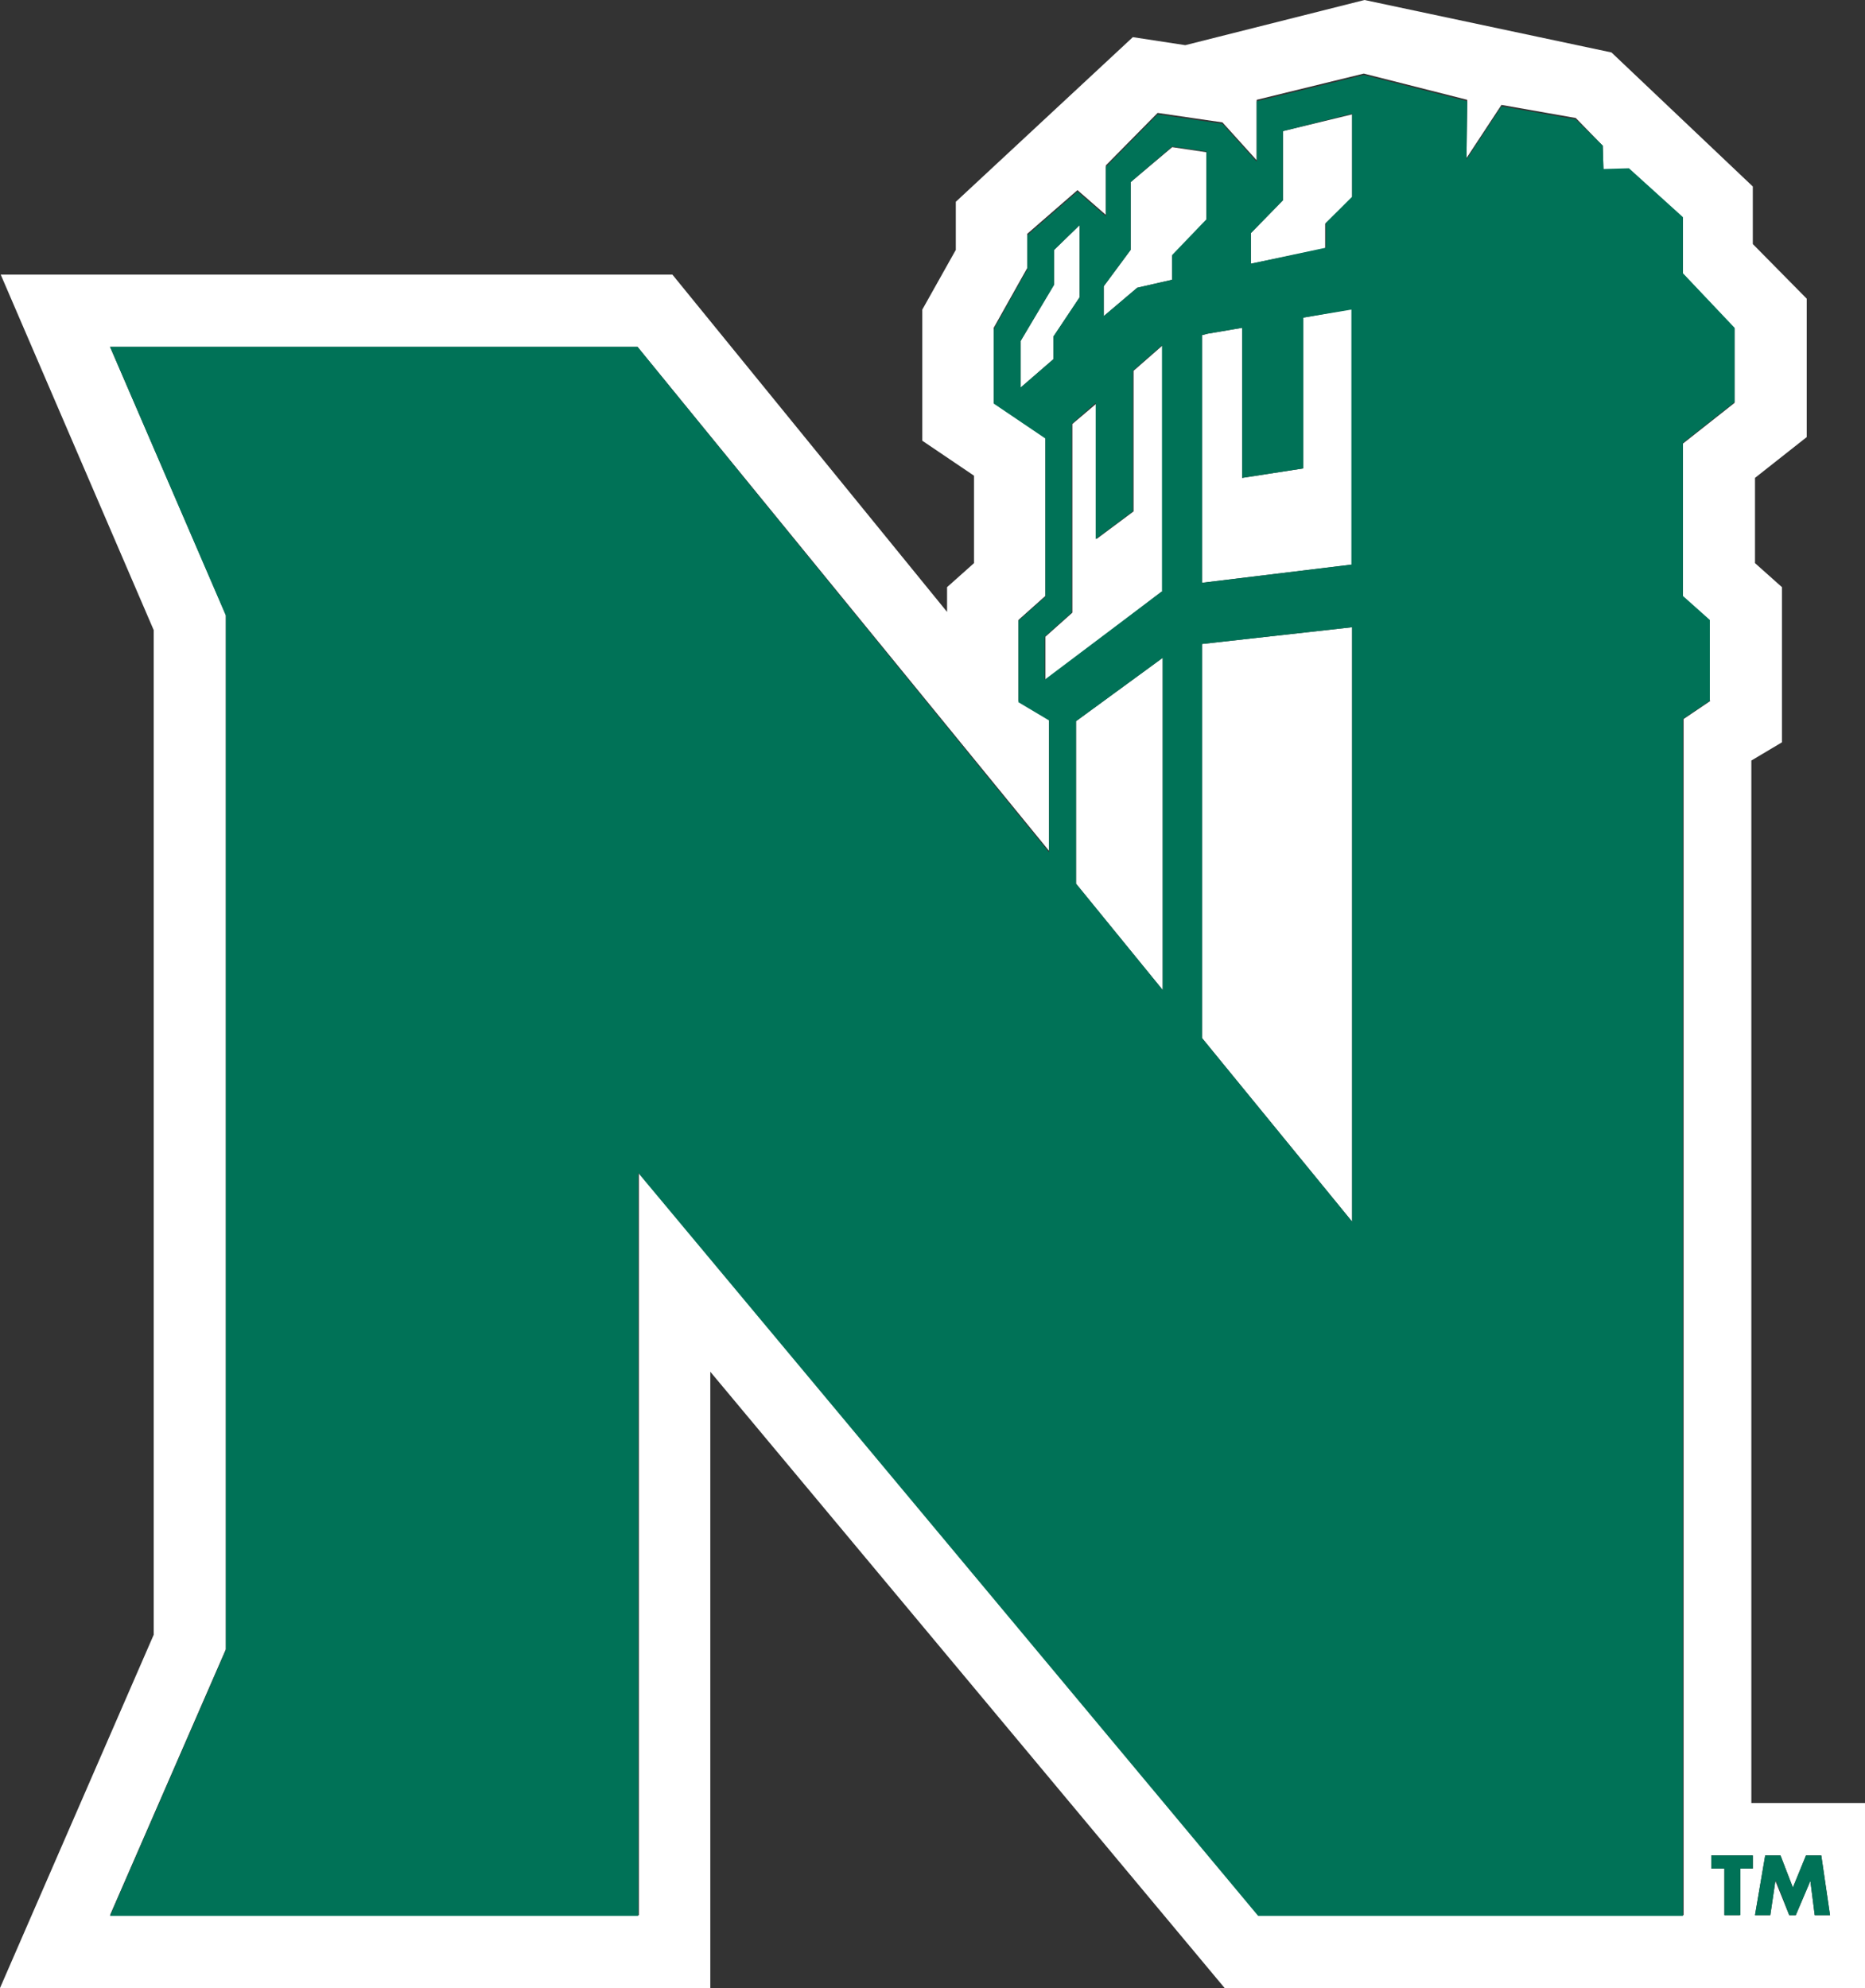 <?xml version="1.0" encoding="utf-8"?>
<!-- Generator: Adobe Illustrator 23.0.2, SVG Export Plug-In . SVG Version: 6.00 Build 0)  -->
<svg version="1.1" xmlns="http://www.w3.org/2000/svg" xmlns:xlink="http://www.w3.org/1999/xlink" x="0px" y="0px"
	 viewBox="0 0 256 272.9" style="enable-background:new 0 0 256 272.9;" xml:space="preserve">
<rect x="0" y="0" width="256" height="272.9" fill="#333333" stroke="none"/>
<style type="text/css">
	.st0{fill:#FFFFFF;}
	.st1{fill:#007257;}
</style>
<g id="White">
	<g>
		<path class="st0" d="M240.4,104.4l4.2-2.5V80.6l-3.7-3.3V65.6L248,60V41l-7.4-7.5v-7.9L221.2,7.2L187.3,0l-24.6,6.2l-7.2-1.1
			l-24.3,22.6v6.6l-4.6,8.2v18l7.1,4.8v12l-3.7,3.3V84L92.3,37.7H0.1l21,48.8v137.9L0,272.9h97.5v-84.6l70.6,84.6H256v-25.4h-15.6
			L240.4,104.4z M234.8,96.2l-3.7,2.5v164.2h-58.3l-85.1-102v102H15.1L31,226.4v-142L15.1,47.6h72.4l56.5,69.2V98.7l-4.2-2.5V85.1
			l3.7-3.3V60l-7.1-4.8V45l4.6-8.2v-4.7l6.9-6l3.9,3.4v-6.8l7.1-7.2l8.9,1.3l4.7,5.2l0-8.3l14.7-3.6l14.2,3.6l-0.1,8l4.8-7.3
			l10.2,1.8L220,20l0.1,3.3l3.5-0.1l7.4,6.7v7.7l7.1,7.5v10.2l-7.1,5.6v21l3.7,3.3V96.2z M242.3,254.7h2.1l1.7,4.4l1.8-4.4h2.1
			l1.2,8.2h-2.1l-0.6-4.7h0l-2,4.7h-0.9l-1.9-4.7h0l-0.7,4.7h-2.1L242.3,254.7z M240.6,254.7v1.8h-1.8v6.4h-2.1v-6.4h-1.8v-1.8
			H240.6z"/>
		<polygon class="st0" points="181.9,30.7 185.6,27.1 185.6,15.7 176.1,18 176.1,27.5 171.7,32 171.7,36.2 181.9,34.1 		"/>
		<polygon class="st0" points="165,80 185.6,77.5 185.6,42.4 178.9,43.6 178.9,64.3 170.5,65.6 170.5,45 165.8,45.8 165,46 		"/>
		<polygon class="st0" points="155.6,70.2 150.5,74 150.5,55.4 147.2,58.2 147.2,84.1 143.5,87.4 143.5,93.4 159.6,81.1 159.6,47.4 
			155.6,50.9 		"/>
		<polygon class="st0" points="165,88.4 165,142.5 185.6,167.7 185.6,86.1 		"/>
		<polygon class="st0" points="147.7,121.3 159.6,135.9 159.6,90.3 147.7,99 		"/>
		<polygon class="st0" points="165.6,20.9 160.9,20.2 155.2,25 155.2,34.3 151.5,39.3 151.5,43.4 156.1,39.5 160.9,38.4 160.9,35.1 
			165.6,30.2 		"/>
		<polygon class="st0" points="144.6,46.2 148.2,40.8 148.2,30.9 144.7,34.3 144.7,39 140.1,46.8 140.1,53.2 144.6,49.3 		"/>
	</g>
</g>
<g id="PMS_342">
	<g>
		<path class="st1" d="M231,60.8l7.1-5.6V45l-7.1-7.5v-7.7l-7.4-6.7l-3.5,0.1L220,20l-3.7-3.6l-10.2-1.8l-4.8,7.3l0.1-8l-14.2-3.6
			l-14.7,3.6l0,8.3l-4.7-5.2l-8.9-1.3l-7.1,7.2v6.8l-3.9-3.4l-6.9,6v4.7l-4.6,8.2v10.2l7.1,4.8v21.7l-3.7,3.3v11.2l4.2,2.5v18.1
			L87.5,47.6H15.1L31,84.5v142l-15.9,36.5h72.5v-102l85.1,102H231V98.7l3.7-2.5V85.1l-3.7-3.3V60.8z M171.7,32l4.4-4.5V18l9.5-2.4
			v11.4l-3.6,3.6v3.4l-10.3,2.2L171.7,32z M170.5,45v20.6l8.4-1.3l0-20.7l6.6-1.1v35L165,80V46l0.8-0.2L170.5,45z M140.1,53.2v-6.4
			l4.6-7.7v-4.8l3.5-3.4v9.9l-3.6,5.4v3.1L140.1,53.2z M159.6,135.9l-11.9-14.6V99l11.9-8.7V135.9z M159.6,81.1l-16.2,12.2v-5.9
			l3.7-3.3V58.2l3.3-2.9V74l5.1-3.8V50.9l4-3.5V81.1z M160.9,38.4l-4.8,1.1l-4.6,3.9v-4.1l3.7-5V25l5.7-4.9l4.7,0.7v9.3l-4.7,4.9
			V38.4z M165,142.5V88.4l20.6-2.3l0,81.6L165,142.5z"/>
		<polygon class="st1" points="234.9,256.5 236.7,256.5 236.7,262.9 238.9,262.9 238.9,256.5 240.6,256.5 240.6,254.7 234.9,254.7 
					"/>
		<polygon class="st1" points="243.7,258.2 243.8,258.2 245.6,262.9 246.5,262.9 248.5,258.2 248.5,258.2 249.1,262.9 251.2,262.9 
			250,254.7 247.9,254.7 246.1,259.1 244.4,254.7 242.3,254.7 240.9,262.9 243,262.9 		"/>
	</g>
</g>
<g id="Black">
</g>
</svg>
